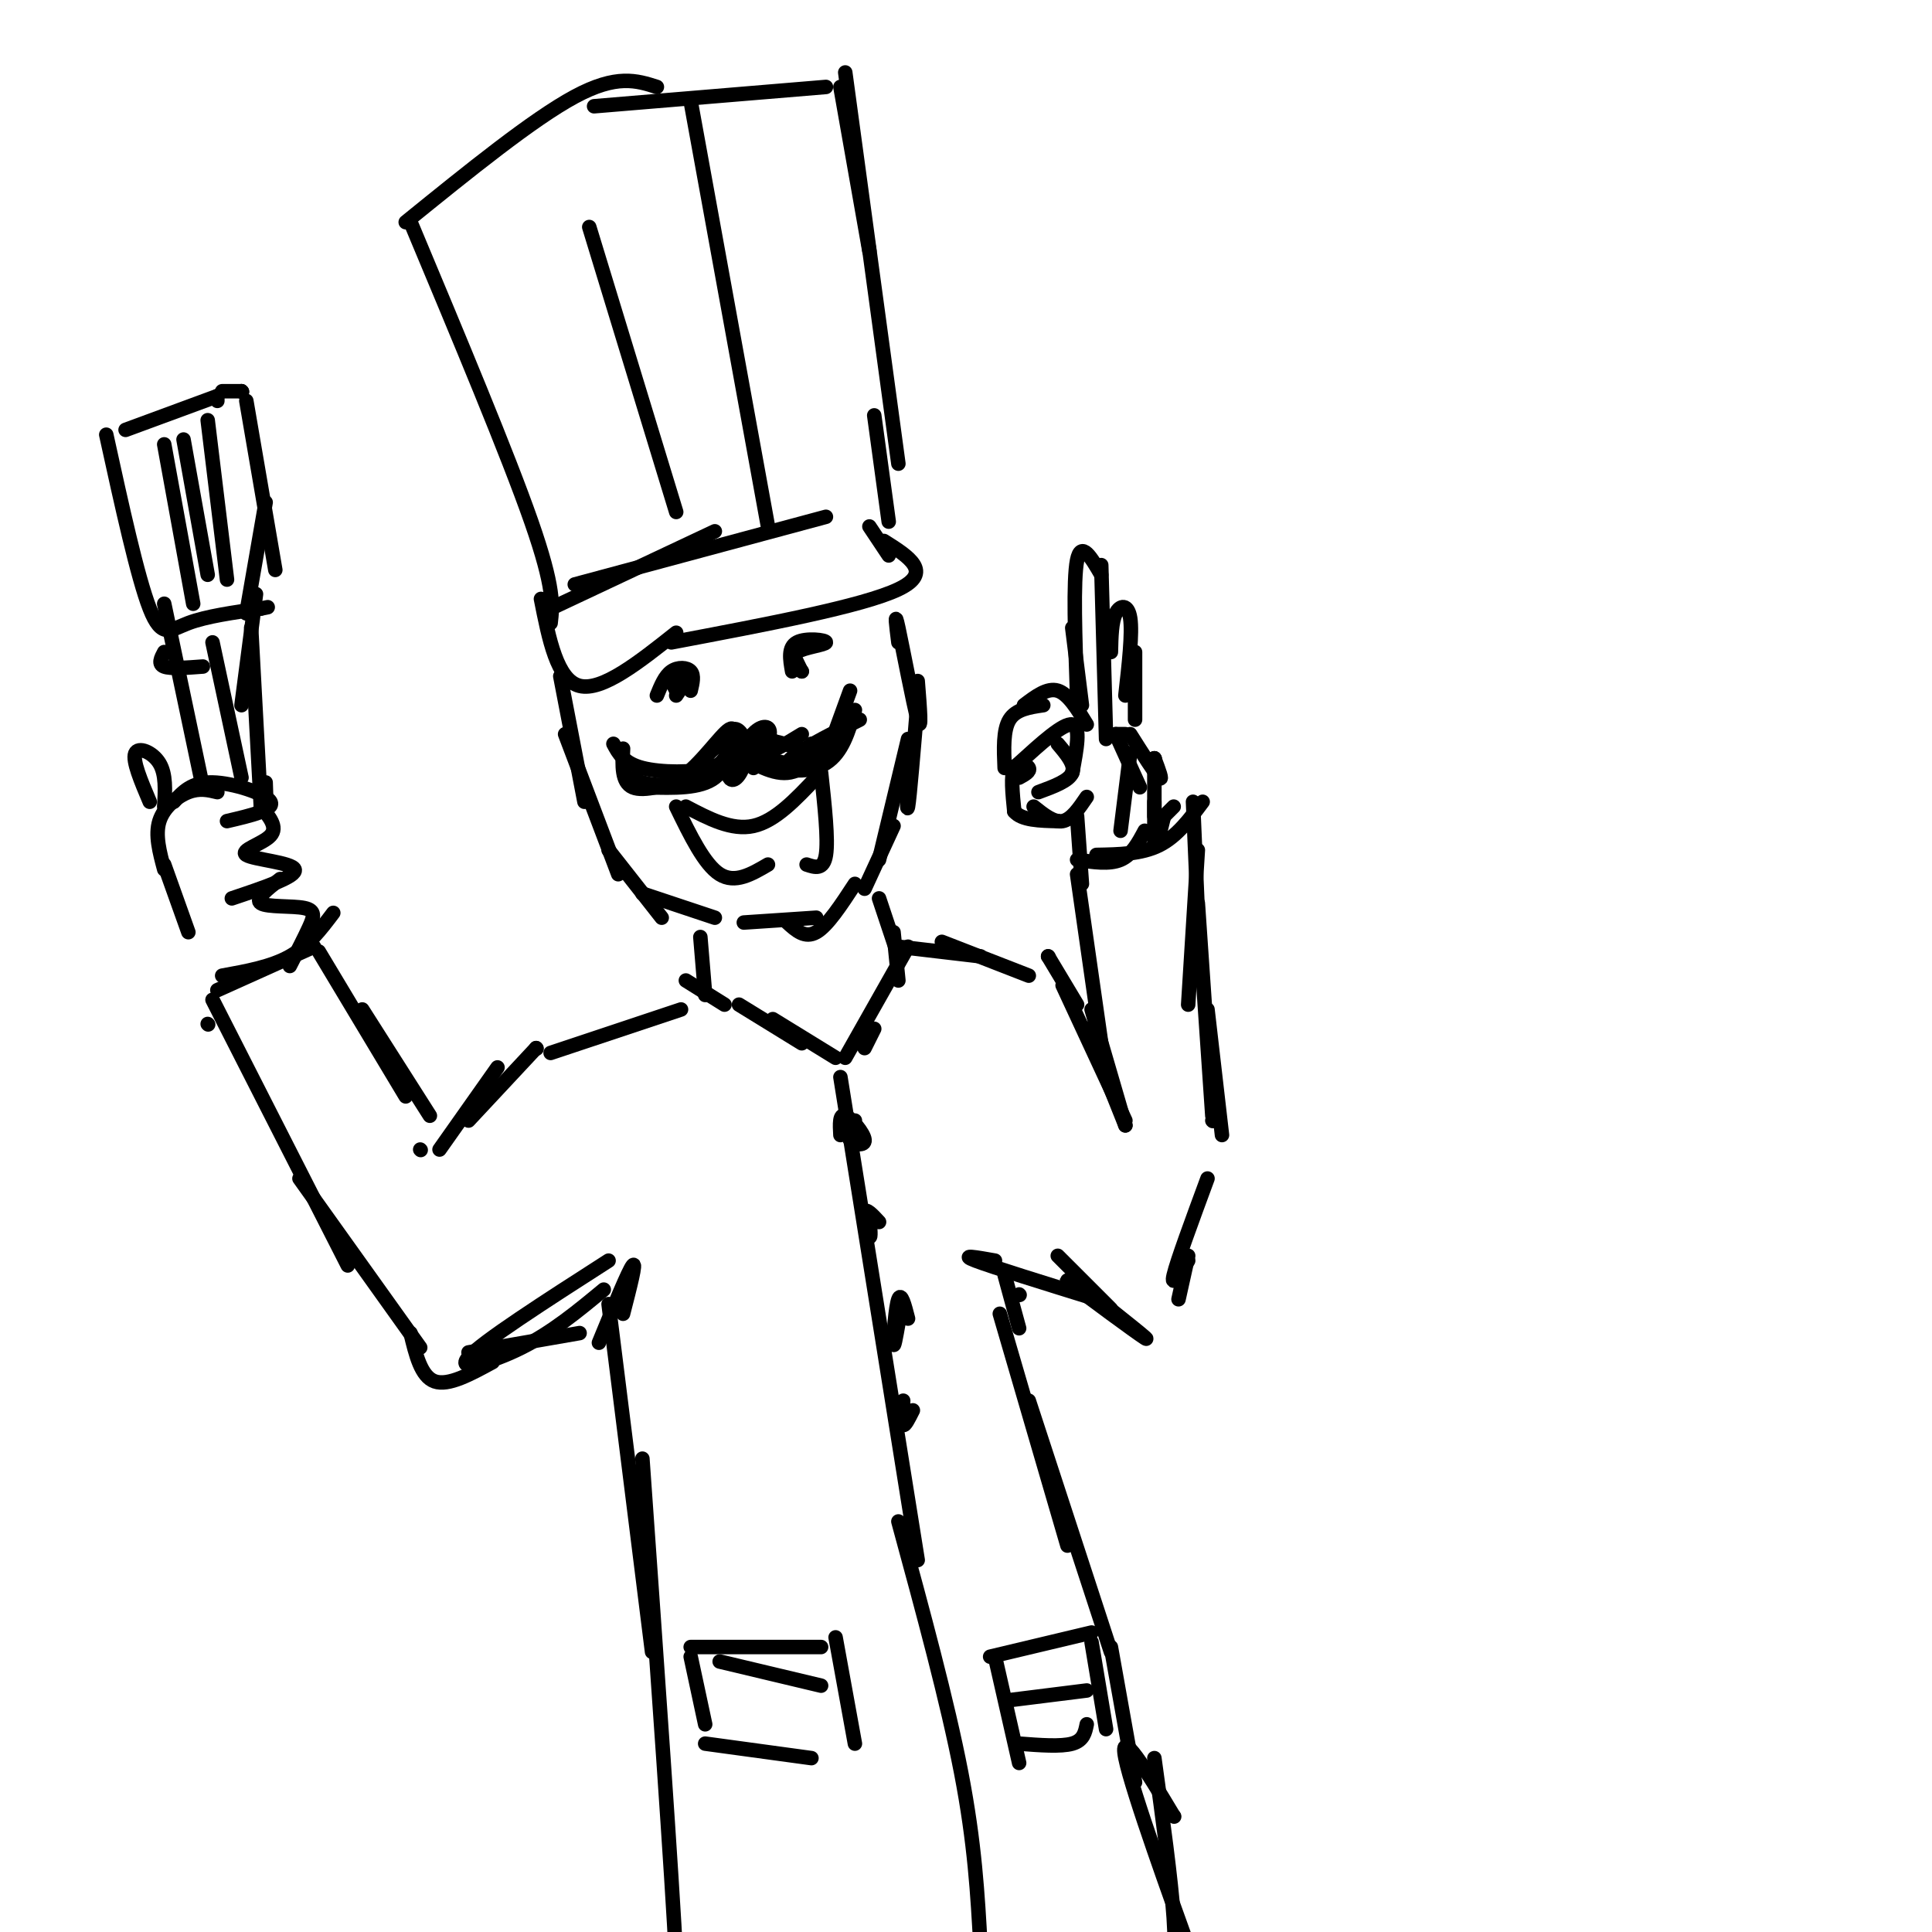 <svg viewBox='0 0 400 400' version='1.1' xmlns='http://www.w3.org/2000/svg' xmlns:xlink='http://www.w3.org/1999/xlink'><g fill='none' stroke='#000000' stroke-width='3' stroke-linecap='round' stroke-linejoin='round'><path d='M116,140c0.000,0.000 5.000,26.000 5,26'/><path d='M117,152c0.000,0.000 11.000,29.000 11,29'/><path d='M126,176c0.000,0.000 11.000,14.000 11,14'/><path d='M133,185c0.000,0.000 15.000,5.000 15,5'/><path d='M154,191c0.000,0.000 15.000,-1.000 15,-1'/><path d='M163,191c1.833,1.667 3.667,3.333 6,2c2.333,-1.333 5.167,-5.667 8,-10'/><path d='M179,184c0.000,0.000 6.000,-13.000 6,-13'/><path d='M182,178c0.000,0.000 6.000,-25.000 6,-25'/><path d='M188,156c-0.167,6.417 -0.333,12.833 0,11c0.333,-1.833 1.167,-11.917 2,-22'/><path d='M190,141c0.444,5.556 0.889,11.111 0,8c-0.889,-3.111 -3.111,-14.889 -4,-19c-0.889,-4.111 -0.444,-0.556 0,3'/><path d='M85,46c10.083,24.083 20.167,48.167 25,62c4.833,13.833 4.417,17.417 4,21'/><path d='M114,126c0.000,0.000 34.000,-16.000 34,-16'/><path d='M119,121c0.000,0.000 52.000,-14.000 52,-14'/><path d='M180,109c0.000,0.000 4.000,6.000 4,6'/><path d='M183,112c5.167,3.250 10.333,6.500 3,10c-7.333,3.500 -27.167,7.250 -47,11'/><path d='M140,131c-7.667,6.083 -15.333,12.167 -20,11c-4.667,-1.167 -6.333,-9.583 -8,-18'/><path d='M84,46c13.167,-10.667 26.333,-21.333 35,-26c8.667,-4.667 12.833,-3.333 17,-2'/><path d='M123,22c0.000,0.000 48.000,-4.000 48,-4'/><path d='M174,18c0.000,0.000 6.000,34.000 6,34'/><path d='M175,15c0.000,0.000 11.000,81.000 11,81'/><path d='M181,86c0.000,0.000 3.000,22.000 3,22'/><path d='M159,109c0.000,0.000 -16.000,-88.000 -16,-88'/><path d='M140,106c0.000,0.000 -18.000,-59.000 -18,-59'/><path d='M142,167c4.750,2.500 9.500,5.000 14,4c4.500,-1.000 8.750,-5.500 13,-10'/><path d='M170,160c0.750,6.917 1.500,13.833 1,17c-0.500,3.167 -2.250,2.583 -4,2'/><path d='M140,167c2.917,6.000 5.833,12.000 9,14c3.167,2.000 6.583,0.000 10,-2'/><path d='M151,154c-0.267,2.000 -0.533,4.000 -4,5c-3.467,1.000 -10.133,1.000 -14,0c-3.867,-1.000 -4.933,-3.000 -6,-5'/><path d='M129,155c-0.167,3.500 -0.333,7.000 2,8c2.333,1.000 7.167,-0.500 12,-2'/><path d='M152,154c0.000,0.000 4.000,5.000 4,5'/><path d='M151,155c4.250,2.667 8.500,5.333 12,5c3.500,-0.333 6.250,-3.667 9,-7'/><path d='M177,147c-1.311,4.444 -2.622,8.889 -6,11c-3.378,2.111 -8.822,1.889 -8,0c0.822,-1.889 7.911,-5.444 15,-9'/><path d='M176,143c0.000,0.000 -4.000,11.000 -4,11'/><path d='M152,153c-0.280,3.112 -0.561,6.223 1,6c1.561,-0.223 4.962,-3.781 6,-6c1.038,-2.219 -0.289,-3.100 -2,-2c-1.711,1.100 -3.807,4.181 -3,5c0.807,0.819 4.516,-0.623 5,-1c0.484,-0.377 -2.258,0.312 -5,1'/><path d='M154,156c0.300,1.004 3.550,3.015 5,2c1.450,-1.015 1.100,-5.056 0,-6c-1.100,-0.944 -2.950,1.207 -2,3c0.950,1.793 4.700,3.226 7,3c2.300,-0.226 3.150,-2.113 4,-4'/><path d='M166,152c-3.400,2.089 -6.800,4.178 -9,4c-2.200,-0.178 -3.200,-2.622 -1,-3c2.200,-0.378 7.600,1.311 13,3'/><path d='M149,154c-1.864,1.568 -3.729,3.135 -3,4c0.729,0.865 4.050,1.026 6,0c1.950,-1.026 2.528,-3.239 2,-5c-0.528,-1.761 -2.162,-3.070 -3,-1c-0.838,2.070 -0.879,7.519 0,9c0.879,1.481 2.680,-1.005 3,-3c0.320,-1.995 -0.840,-3.497 -2,-5'/><path d='M152,153c-0.578,0.911 -1.022,5.689 -4,8c-2.978,2.311 -8.489,2.156 -14,2'/><path d='M142,162c3.036,-1.137 6.071,-2.274 8,-5c1.929,-2.726 2.750,-7.042 1,-6c-1.750,1.042 -6.071,7.440 -10,10c-3.929,2.560 -7.464,1.280 -11,0'/><path d='M136,144c0.822,-2.022 1.644,-4.044 3,-5c1.356,-0.956 3.244,-0.844 4,0c0.756,0.844 0.378,2.422 0,4'/><path d='M142,141c-1.333,-0.667 -2.667,-1.333 -3,-1c-0.333,0.333 0.333,1.667 1,3'/><path d='M142,141c0.000,0.000 -2.000,3.000 -2,3'/><path d='M164,139c-0.440,-2.500 -0.881,-5.000 1,-6c1.881,-1.000 6.083,-0.500 6,0c-0.083,0.500 -4.452,1.000 -6,2c-1.548,1.000 -0.274,2.500 1,4'/><path d='M166,139c-0.333,-0.400 -1.667,-3.400 -2,-4c-0.333,-0.600 0.333,1.200 1,3'/><path d='M211,158c4.583,-4.167 9.167,-8.333 11,-8c1.833,0.333 0.917,5.167 0,10'/><path d='M219,154c1.833,2.167 3.667,4.333 3,6c-0.667,1.667 -3.833,2.833 -7,4'/><path d='M211,161c1.178,-0.644 2.356,-1.289 2,-2c-0.356,-0.711 -2.244,-1.489 -3,0c-0.756,1.489 -0.378,5.244 0,9'/><path d='M210,168c1.500,1.833 5.250,1.917 9,2'/><path d='M214,167c2.083,1.667 4.167,3.333 6,3c1.833,-0.333 3.417,-2.667 5,-5'/><path d='M208,159c-0.167,-3.917 -0.333,-7.833 1,-10c1.333,-2.167 4.167,-2.583 7,-3'/><path d='M212,146c2.417,-1.833 4.833,-3.667 7,-3c2.167,0.667 4.083,3.833 6,7'/><path d='M224,146c0.000,0.000 -2.000,-16.000 -2,-16'/><path d='M223,144c-0.417,-11.917 -0.833,-23.833 0,-28c0.833,-4.167 2.917,-0.583 5,3'/><path d='M228,117c0.000,0.000 1.000,36.000 1,36'/><path d='M230,135c0.067,-3.133 0.133,-6.267 1,-8c0.867,-1.733 2.533,-2.067 3,1c0.467,3.067 -0.267,9.533 -1,16'/><path d='M235,135c0.000,0.000 0.000,14.000 0,14'/><path d='M231,152c0.000,0.000 2.000,0.000 2,0'/><path d='M231,152c0.000,0.000 5.000,11.000 5,11'/><path d='M234,156c0.000,0.000 -2.000,16.000 -2,16'/><path d='M223,169c0.000,0.000 1.000,14.000 1,14'/><path d='M145,194c0.000,0.000 1.000,12.000 1,12'/><path d='M182,186c0.000,0.000 4.000,12.000 4,12'/><path d='M185,193c0.000,0.000 1.000,10.000 1,10'/><path d='M153,208c0.000,0.000 13.000,8.000 13,8'/><path d='M160,211c0.000,0.000 13.000,8.000 13,8'/><path d='M188,196c0.000,0.000 -13.000,23.000 -13,23'/><path d='M181,213c0.000,0.000 -2.000,4.000 -2,4'/><path d='M186,196c0.000,0.000 17.000,2.000 17,2'/><path d='M195,195c0.000,0.000 18.000,7.000 18,7'/><path d='M217,198c0.000,0.000 0.100,0.100 0.1,0.1'/><path d='M217,198c0.000,0.000 6.000,10.000 6,10'/><path d='M220,204c0.000,0.000 13.000,28.000 13,28'/><path d='M225,213c0.000,0.000 8.000,20.000 8,20'/><path d='M223,181c0.000,0.000 5.000,35.000 5,35'/><path d='M226,209c0.000,0.000 7.000,24.000 7,24'/><path d='M223,178c3.333,0.500 6.667,1.000 9,0c2.333,-1.000 3.667,-3.500 5,-6'/><path d='M227,177c4.667,-0.083 9.333,-0.167 13,-2c3.667,-1.833 6.333,-5.417 9,-9'/><path d='M247,166c0.000,0.000 1.000,23.000 1,23'/><path d='M248,176c0.000,0.000 -2.000,32.000 -2,32'/><path d='M248,187c0.000,0.000 3.000,44.000 3,44'/><path d='M250,209c0.000,0.000 3.000,26.000 3,26'/><path d='M251,232c0.000,0.000 0.100,0.100 0.1,0.1'/><path d='M250,244c-3.167,8.583 -6.333,17.167 -7,20c-0.667,2.833 1.167,-0.083 3,-3'/><path d='M246,260c0.000,0.000 -2.000,9.000 -2,9'/><path d='M219,260c0.000,0.000 11.000,11.000 11,11'/><path d='M227,269c-4.022,-2.689 -8.044,-5.378 -5,-3c3.044,2.378 13.156,9.822 15,11c1.844,1.178 -4.578,-3.911 -11,-9'/><path d='M227,269c0.000,0.000 0.100,0.100 0.1,0.1'/><path d='M227,269c-10.750,-3.333 -21.500,-6.667 -25,-8c-3.500,-1.333 0.250,-0.667 4,0'/><path d='M208,264c0.000,0.000 3.000,11.000 3,11'/><path d='M211,268c0.000,0.000 0.100,0.100 0.1,0.1'/><path d='M177,232c-0.875,1.518 -1.750,3.036 -1,4c0.750,0.964 3.125,1.375 3,0c-0.125,-1.375 -2.750,-4.536 -4,-5c-1.250,-0.464 -1.125,1.768 -1,4'/><path d='M182,253c-1.378,-1.489 -2.756,-2.978 -3,-2c-0.244,0.978 0.644,4.422 1,5c0.356,0.578 0.178,-1.711 0,-4'/><path d='M188,273c-0.711,-2.778 -1.422,-5.556 -2,-4c-0.578,1.556 -1.022,7.444 -1,9c0.022,1.556 0.511,-1.222 1,-4'/><path d='M187,290c-0.167,2.333 -0.333,4.667 0,5c0.333,0.333 1.167,-1.333 2,-3'/><path d='M174,223c0.000,0.000 16.000,100.000 16,100'/><path d='M207,272c0.000,0.000 14.000,48.000 14,48'/><path d='M213,290c0.000,0.000 17.000,52.000 17,52'/><path d='M230,341c0.000,0.000 5.000,28.000 5,28'/><path d='M141,209c0.000,0.000 -27.000,9.000 -27,9'/><path d='M111,217c0.000,0.000 0.100,0.100 0.1,0.1'/><path d='M111,217c0.000,0.000 -14.000,15.000 -14,15'/><path d='M103,221c0.000,0.000 -12.000,17.000 -12,17'/><path d='M87,238c0.000,0.000 0.100,0.100 0.1,0.1'/><path d='M89,231c0.000,0.000 -14.000,-22.000 -14,-22'/><path d='M84,227c0.000,0.000 -18.000,-30.000 -18,-30'/><path d='M43,212c0.000,0.000 0.100,0.100 0.1,0.1'/><path d='M44,207c0.000,0.000 28.000,55.000 28,55'/><path d='M62,244c0.000,0.000 25.000,35.000 25,35'/><path d='M85,276c1.083,4.500 2.167,9.000 5,10c2.833,1.000 7.417,-1.500 12,-4'/><path d='M97,280c0.000,0.000 23.000,-4.000 23,-4'/><path d='M129,272c1.417,-5.500 2.833,-11.000 2,-10c-0.833,1.000 -3.917,8.500 -7,16'/><path d='M125,267c-5.311,4.400 -10.622,8.800 -17,12c-6.378,3.200 -13.822,5.200 -11,2c2.822,-3.200 15.911,-11.600 29,-20'/><path d='M126,270c0.000,0.000 9.000,72.000 9,72'/><path d='M133,302c3.083,43.500 6.167,87.000 7,104c0.833,17.000 -0.583,7.500 -2,-2'/><path d='M243,376c0.000,0.000 0.100,0.100 0.1,0.1'/><path d='M243,376c-5.711,-9.511 -11.422,-19.022 -10,-12c1.422,7.022 9.978,30.578 13,39c3.022,8.422 0.511,1.711 -2,-5'/><path d='M239,364c1.733,12.578 3.467,25.156 4,33c0.533,7.844 -0.133,10.956 -1,12c-0.867,1.044 -1.933,0.022 -3,-1'/><path d='M186,315c5.083,18.667 10.167,37.333 13,52c2.833,14.667 3.417,25.333 4,36'/><path d='M205,343c0.000,0.000 21.000,-5.000 21,-5'/><path d='M206,343c0.000,0.000 5.000,22.000 5,22'/><path d='M211,361c4.333,0.333 8.667,0.667 11,0c2.333,-0.667 2.667,-2.333 3,-4'/><path d='M226,340c0.000,0.000 3.000,18.000 3,18'/><path d='M209,352c0.000,0.000 16.000,-2.000 16,-2'/><path d='M143,343c0.000,0.000 3.000,14.000 3,14'/><path d='M143,341c0.000,0.000 27.000,0.000 27,0'/><path d='M173,339c0.000,0.000 4.000,22.000 4,22'/><path d='M146,361c0.000,0.000 22.000,3.000 22,3'/><path d='M149,344c0.000,0.000 21.000,5.000 21,5'/><path d='M45,205c0.000,0.000 20.000,-9.000 20,-9'/><path d='M69,189c-2.583,3.417 -5.167,6.833 -9,9c-3.833,2.167 -8.917,3.083 -14,4'/><path d='M34,180c-0.956,-3.556 -1.911,-7.111 -1,-10c0.911,-2.889 3.689,-5.111 6,-6c2.311,-0.889 4.156,-0.444 6,0'/><path d='M36,166c1.844,-2.044 3.689,-4.089 8,-4c4.311,0.089 11.089,2.311 12,4c0.911,1.689 -4.044,2.844 -9,4'/><path d='M54,167c1.786,2.137 3.571,4.274 2,6c-1.571,1.726 -6.500,3.042 -5,4c1.500,0.958 9.429,1.560 10,3c0.571,1.440 -6.214,3.720 -13,6'/><path d='M31,166c-1.800,-4.244 -3.600,-8.489 -3,-10c0.600,-1.511 3.600,-0.289 5,2c1.400,2.289 1.200,5.644 1,9'/><path d='M34,179c0.000,0.000 5.000,14.000 5,14'/><path d='M58,182c-2.655,2.071 -5.310,4.143 -4,5c1.310,0.857 6.583,0.500 9,1c2.417,0.500 1.976,1.857 1,4c-0.976,2.143 -2.488,5.071 -4,8'/><path d='M42,163c0.000,0.000 -8.000,-38.000 -8,-38'/><path d='M50,161c0.000,0.000 -6.000,-28.000 -6,-28'/><path d='M22,90c3.244,14.800 6.489,29.600 9,36c2.511,6.400 4.289,4.400 8,3c3.711,-1.400 9.356,-2.200 15,-3'/><path d='M54,126c2.500,-0.500 1.250,-0.250 0,0'/><path d='M51,127c0.000,0.000 4.000,-23.000 4,-23'/><path d='M57,118c0.000,0.000 -6.000,-35.000 -6,-35'/><path d='M50,81c0.000,0.000 0.100,0.100 0.1,0.1'/><path d='M50,81c0.000,0.000 0.100,0.100 0.1,0.1'/><path d='M50,81c0.000,0.000 -4.000,0.000 -4,0'/><path d='M45,82c0.000,0.000 0.000,1.000 0,1'/><path d='M45,82c0.000,0.000 -19.000,7.000 -19,7'/><path d='M34,92c0.000,0.000 6.000,33.000 6,33'/><path d='M38,91c0.000,0.000 5.000,28.000 5,28'/><path d='M43,87c0.000,0.000 4.000,33.000 4,33'/><path d='M53,123c0.000,0.000 -3.000,23.000 -3,23'/><path d='M52,130c0.000,0.000 2.000,37.000 2,37'/><path d='M54,162c0.417,2.000 0.833,4.000 1,4c0.167,0.000 0.083,-2.000 0,-4'/><path d='M42,138c-3.333,0.250 -6.667,0.500 -8,0c-1.333,-0.500 -0.667,-1.750 0,-3'/><path d='M234,152c2.583,4.083 5.167,8.167 6,9c0.833,0.833 -0.083,-1.583 -1,-4'/><path d='M239,157c0.000,0.000 0.100,0.100 0.1,0.1'/><path d='M239,157c0.000,0.000 0.000,12.000 0,12'/><path d='M239,166c0.000,0.000 0.000,9.000 0,9'/><path d='M241,169c0.000,0.000 -1.000,4.000 -1,4'/><path d='M241,169c0.000,0.000 2.000,-2.000 2,-2'/><path d='M142,203c0.000,0.000 8.000,5.000 8,5'/></g>
</svg>